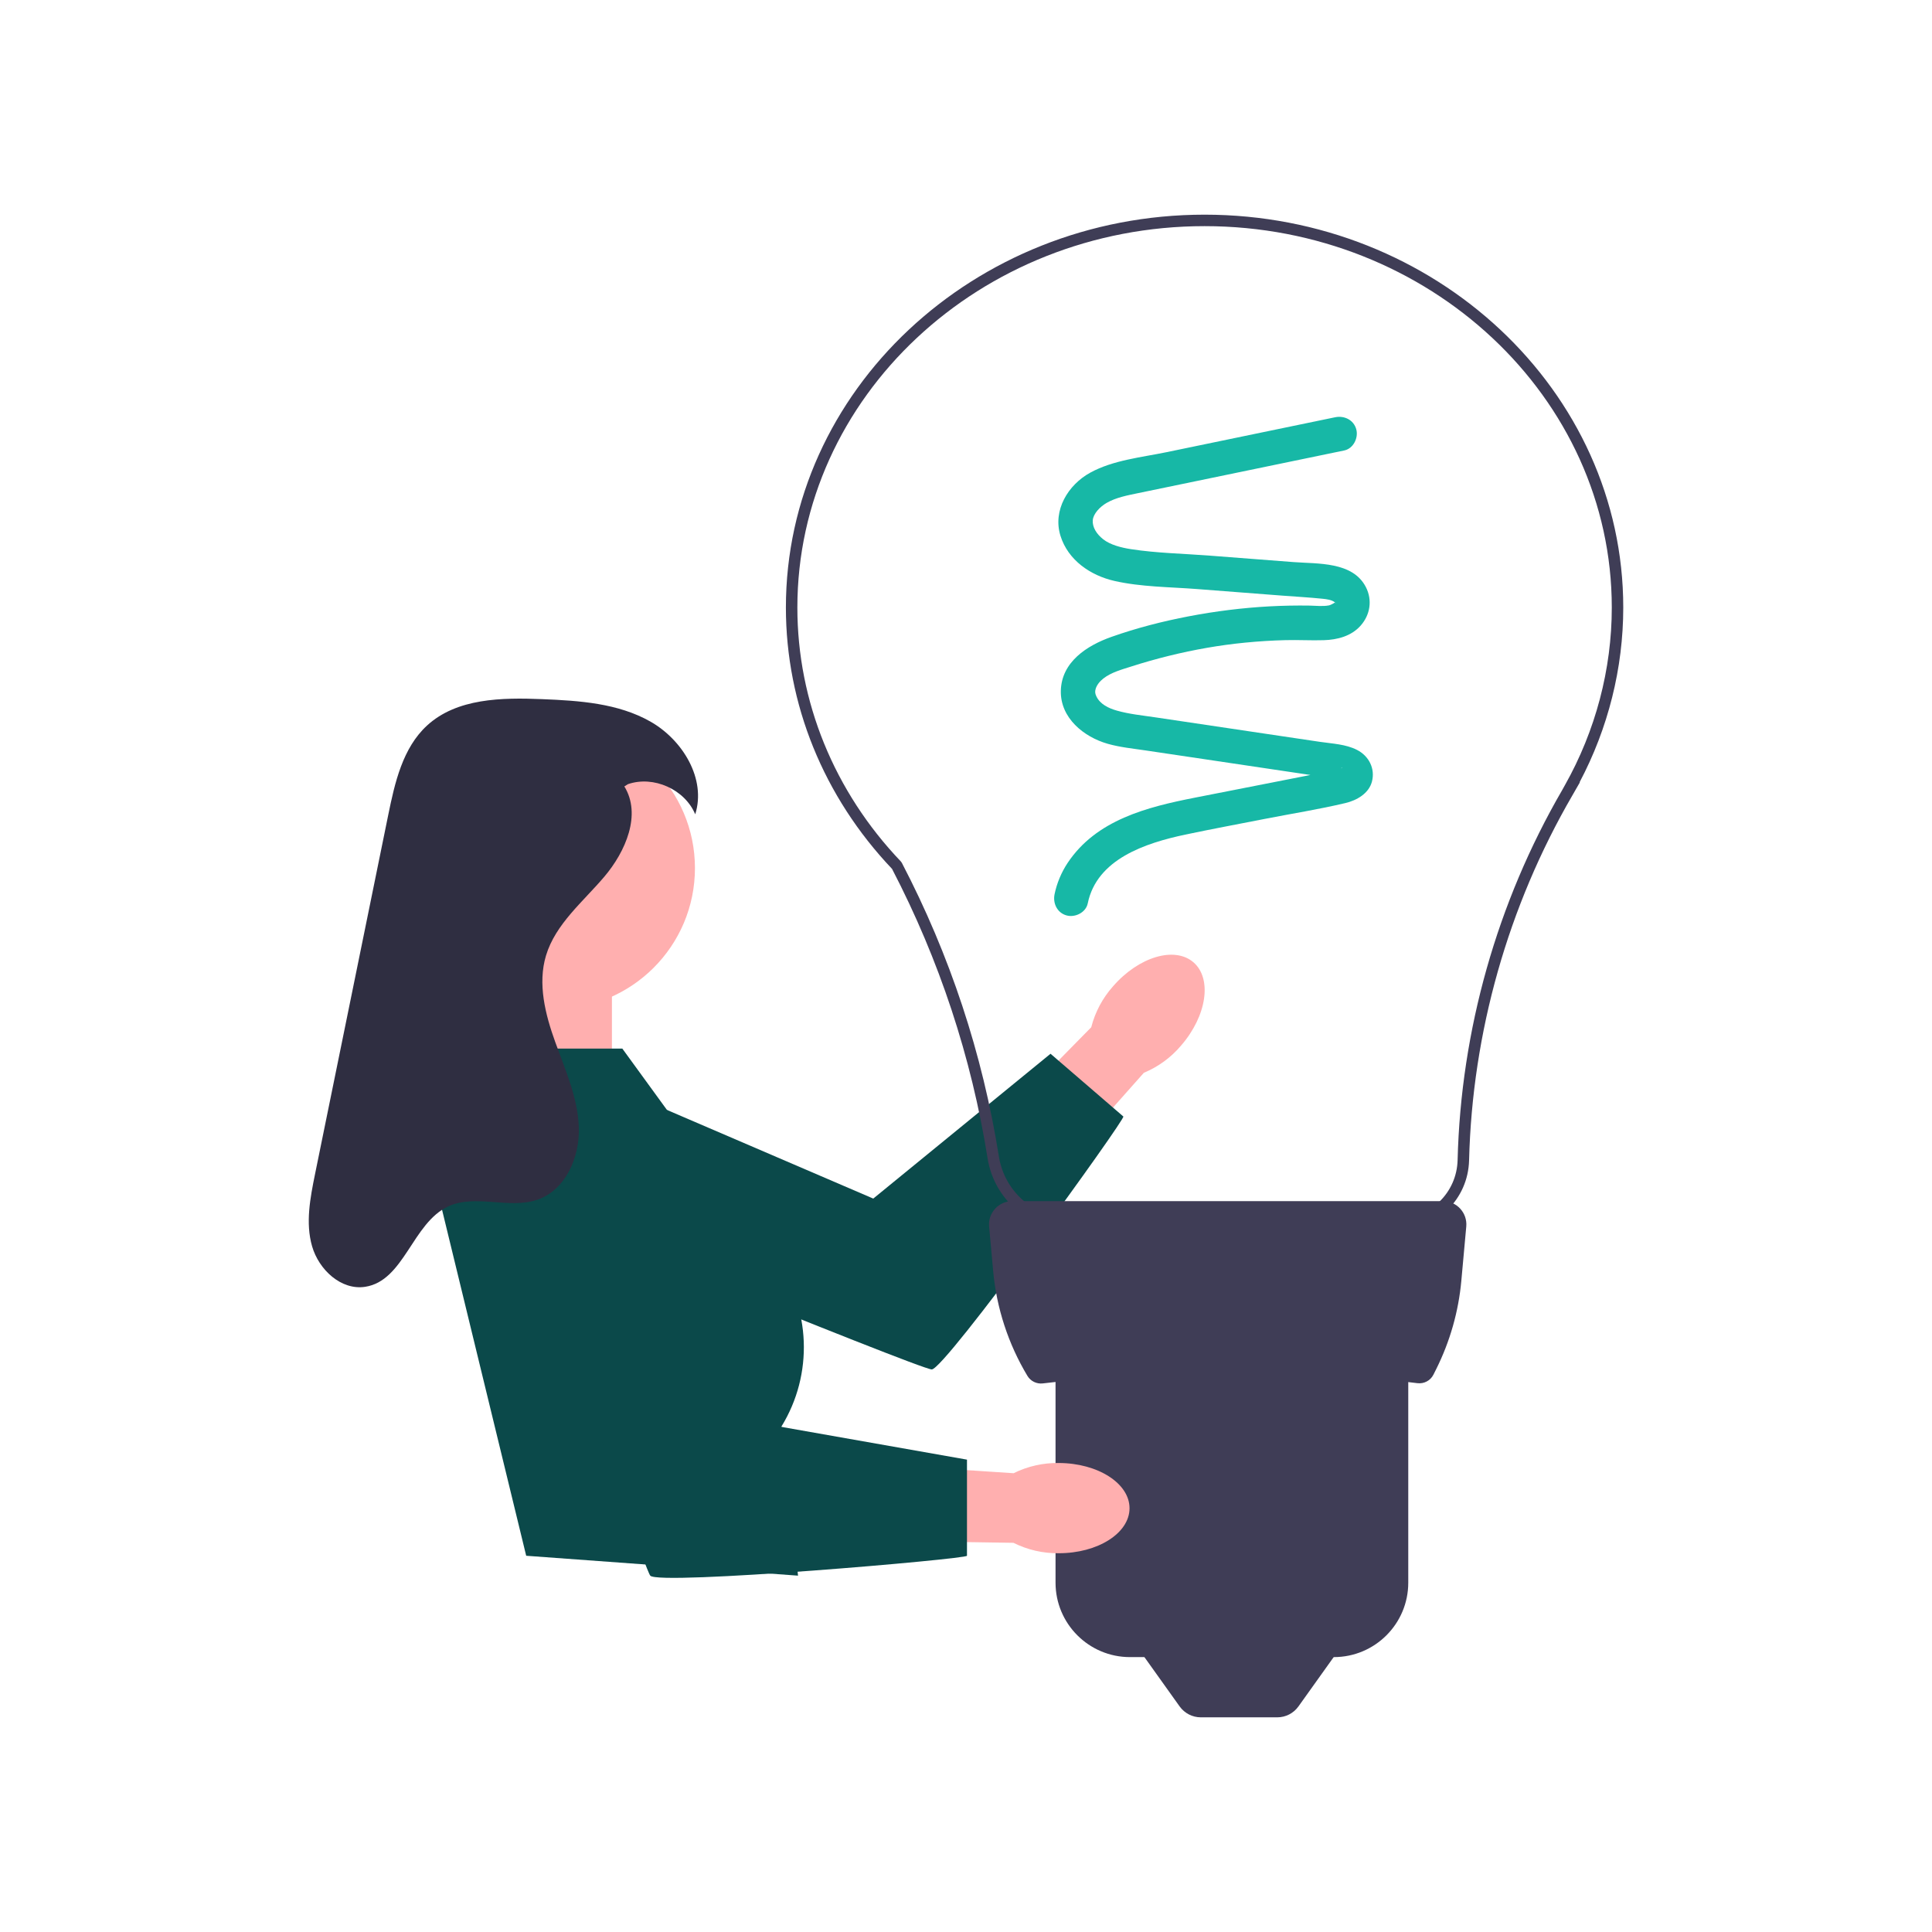 <svg width="81" height="81" viewBox="0 0 81 81" fill="none" xmlns="http://www.w3.org/2000/svg">
<path d="M49.521 43.831C49.098 44.333 48.562 44.726 47.956 44.978L46.221 46.932L41.307 52.866L37.987 54.874L36.445 52.22L43.723 45.131L45.751 43.068C45.913 42.432 46.226 41.845 46.662 41.355C47.736 40.114 49.248 39.662 50.037 40.346C50.827 41.03 50.596 42.59 49.521 43.831Z" fill="#FFAFAF"/>
<path d="M19.82 49.727L23.016 44.409L36.612 50.251L44.044 44.179C44.044 44.179 46.992 46.719 47.097 46.81C47.203 46.9 39.603 57.426 39.064 57.414C38.524 57.401 19.82 49.727 19.82 49.727Z" fill="#0B494A"/>
<path d="M50.502 9C60.181 9 68.056 16.389 68.056 25.471C68.056 28.009 67.424 30.533 66.224 32.798H66.238L65.921 33.35C63.224 37.995 61.727 43.284 61.592 48.646C61.55 50.28 60.237 51.561 58.602 51.561H44.923C43.161 51.561 41.68 50.297 41.404 48.557C40.73 44.322 39.382 40.241 37.399 36.428C34.529 33.407 32.949 29.518 32.949 25.471C32.949 16.389 40.824 9 50.502 9ZM65.495 33.125L65.609 32.92C66.895 30.637 67.575 28.061 67.575 25.471C67.575 16.654 59.916 9.481 50.502 9.481C41.089 9.481 33.43 16.654 33.43 25.471C33.43 29.405 34.971 33.187 37.771 36.12L37.81 36.175C39.826 40.043 41.195 44.184 41.878 48.481C42.118 49.987 43.398 51.08 44.923 51.08H58.602C59.974 51.08 61.076 50.005 61.111 48.633C61.248 43.198 62.764 37.835 65.495 33.125Z" fill="#3F3D56"/>
<path d="M60.501 50.358H42.441C41.867 50.358 41.417 50.851 41.469 51.423L41.638 53.283C41.779 54.84 42.271 56.344 43.075 57.684C43.209 57.908 43.463 58.031 43.723 58C49.074 57.355 54.31 57.334 59.421 57.99C59.7 58.026 59.972 57.884 60.098 57.632L60.214 57.4C60.792 56.242 61.15 54.986 61.267 53.697L61.474 51.423C61.526 50.851 61.075 50.358 60.501 50.358Z" fill="#3F3D56"/>
<path d="M44.254 56.73H59.042V66.355C59.042 68.077 57.644 69.475 55.923 69.475H47.373C45.652 69.475 44.254 68.077 44.254 66.355V56.73Z" fill="#3F3D56"/>
<path d="M53.55 72H50.345C49.993 72 49.662 71.829 49.457 71.543L47.379 68.633H56.516L54.438 71.543C54.233 71.829 53.903 72 53.55 72Z" fill="#3F3D56"/>
<path d="M55.975 17.494C53.622 17.982 51.269 18.469 48.916 18.956C47.858 19.175 46.673 19.289 45.712 19.815C44.78 20.324 44.127 21.394 44.461 22.465C44.779 23.487 45.719 24.129 46.727 24.357C47.845 24.61 49.043 24.608 50.183 24.696C51.372 24.788 52.561 24.88 53.75 24.971C54.316 25.015 54.885 25.045 55.45 25.103C55.63 25.122 55.827 25.144 55.975 25.259C55.973 25.257 56.025 25.29 55.996 25.295C55.991 25.296 55.99 25.258 55.991 25.255C56.014 25.184 56.005 25.251 55.986 25.252C55.98 25.252 55.809 25.364 55.714 25.382C55.458 25.43 55.175 25.395 54.915 25.39C54.351 25.381 53.786 25.392 53.223 25.422C52.088 25.484 50.956 25.625 49.84 25.839C48.742 26.049 47.65 26.329 46.596 26.702C45.574 27.063 44.504 27.75 44.476 28.961C44.45 30.099 45.437 30.898 46.442 31.184C46.959 31.331 47.504 31.384 48.034 31.463C48.626 31.551 49.217 31.639 49.809 31.727C50.972 31.901 52.136 32.074 53.3 32.247C53.891 32.335 54.483 32.423 55.074 32.511C55.35 32.552 55.628 32.587 55.903 32.634C56.004 32.651 56.099 32.683 56.2 32.703C56.132 32.69 56.216 32.69 56.202 32.706C56.246 32.732 56.246 32.728 56.202 32.693L56.172 32.65C56.105 32.459 56.107 32.434 56.231 32.209C56.255 32.166 56.303 32.21 56.241 32.203C56.176 32.196 56.281 32.195 56.211 32.224C56.176 32.238 56.138 32.248 56.102 32.258C55.828 32.334 55.541 32.373 55.262 32.428C54.682 32.542 54.103 32.656 53.523 32.77C52.383 32.993 51.243 33.217 50.103 33.441C48.095 33.836 45.963 34.369 44.759 36.181C44.498 36.575 44.308 37.029 44.213 37.492C44.135 37.874 44.323 38.272 44.717 38.38C45.073 38.478 45.525 38.26 45.604 37.876C45.985 36.015 48.022 35.346 49.696 34.991C50.807 34.756 51.924 34.55 53.037 34.331C54.16 34.111 55.3 33.932 56.413 33.667C56.88 33.556 57.388 33.269 57.519 32.77C57.662 32.224 57.392 31.697 56.897 31.442C56.423 31.198 55.858 31.179 55.34 31.102C54.768 31.017 54.196 30.932 53.624 30.847C52.46 30.674 51.297 30.5 50.133 30.327C49.562 30.242 48.99 30.157 48.418 30.072C47.888 29.993 47.343 29.94 46.826 29.793C46.476 29.694 46.118 29.523 45.964 29.19C45.914 29.082 45.901 29.004 45.935 28.884C45.982 28.718 46.111 28.563 46.256 28.449C46.589 28.186 47.04 28.068 47.436 27.941C47.955 27.774 48.481 27.626 49.011 27.495C50.062 27.236 51.131 27.047 52.21 26.942C52.772 26.887 53.335 26.852 53.9 26.838C54.433 26.824 54.968 26.857 55.501 26.84C56.07 26.823 56.655 26.671 57.045 26.23C57.447 25.777 57.544 25.158 57.265 24.614C56.712 23.538 55.247 23.644 54.226 23.565C53.057 23.475 51.887 23.385 50.718 23.295C49.625 23.21 48.501 23.192 47.417 23.024C47.016 22.962 46.553 22.847 46.25 22.608C45.973 22.389 45.793 22.101 45.815 21.813C45.835 21.545 46.109 21.249 46.395 21.085C46.797 20.854 47.272 20.768 47.72 20.674C50.03 20.193 52.342 19.717 54.653 19.239C55.221 19.121 55.79 19.003 56.358 18.886C56.74 18.807 56.961 18.357 56.862 17.998C56.753 17.602 56.358 17.415 55.975 17.494Z" fill="#17B8A6"/>
<path d="M25.655 40.499H20.93V49.672H25.655V40.499Z" fill="#FFAFAF"/>
<path d="M23.228 42.303C26.491 42.303 29.136 39.658 29.136 36.395C29.136 33.133 26.491 30.488 23.228 30.488C19.965 30.488 17.32 33.133 17.32 36.395C17.32 39.658 19.965 42.303 23.228 42.303Z" fill="#FFAFAF"/>
<path d="M44.379 65.12C43.723 65.127 43.075 64.977 42.489 64.683L39.876 64.643L32.173 64.793L28.484 63.588L29.489 60.688L39.609 61.575L42.496 61.765C43.084 61.473 43.733 61.327 44.389 61.337C46.031 61.341 47.359 62.192 47.356 63.236C47.354 64.281 46.021 65.124 44.379 65.12Z" fill="#FFAFAF"/>
<path d="M26.091 43.962H20.243L18.309 49.799L22.061 65.226L33.458 66.06L32.763 59.806C34.108 57.619 34.001 54.837 32.491 52.761L26.091 43.962Z" fill="#0B494A"/>
<path d="M20.527 46.464L26.642 45.414L31.09 59.528L40.541 61.196V65.226C40.541 65.365 27.606 66.477 27.263 66.06C26.921 65.643 20.527 46.464 20.527 46.464Z" fill="#0B494A"/>
<path d="M26.176 32.971C26.902 34.148 26.232 35.699 25.338 36.754C24.444 37.809 23.292 38.736 22.892 40.06C22.535 41.247 22.86 42.528 23.281 43.694C23.702 44.861 24.225 46.023 24.268 47.263C24.312 48.502 23.725 49.871 22.558 50.289C21.36 50.718 19.944 50.044 18.79 50.58C17.287 51.279 16.947 53.7 15.309 53.95C14.3 54.105 13.366 53.231 13.084 52.25C12.802 51.27 13.005 50.224 13.208 49.224C13.766 46.486 14.325 43.747 14.883 41.009C15.347 38.73 15.811 36.452 16.276 34.173C16.553 32.813 16.882 31.357 17.904 30.418C19.154 29.27 21.037 29.243 22.732 29.312C24.29 29.375 25.91 29.482 27.266 30.251C28.622 31.02 29.617 32.654 29.148 34.14C28.71 33.094 27.401 32.507 26.328 32.876" fill="#2F2E41"/>
</svg>
